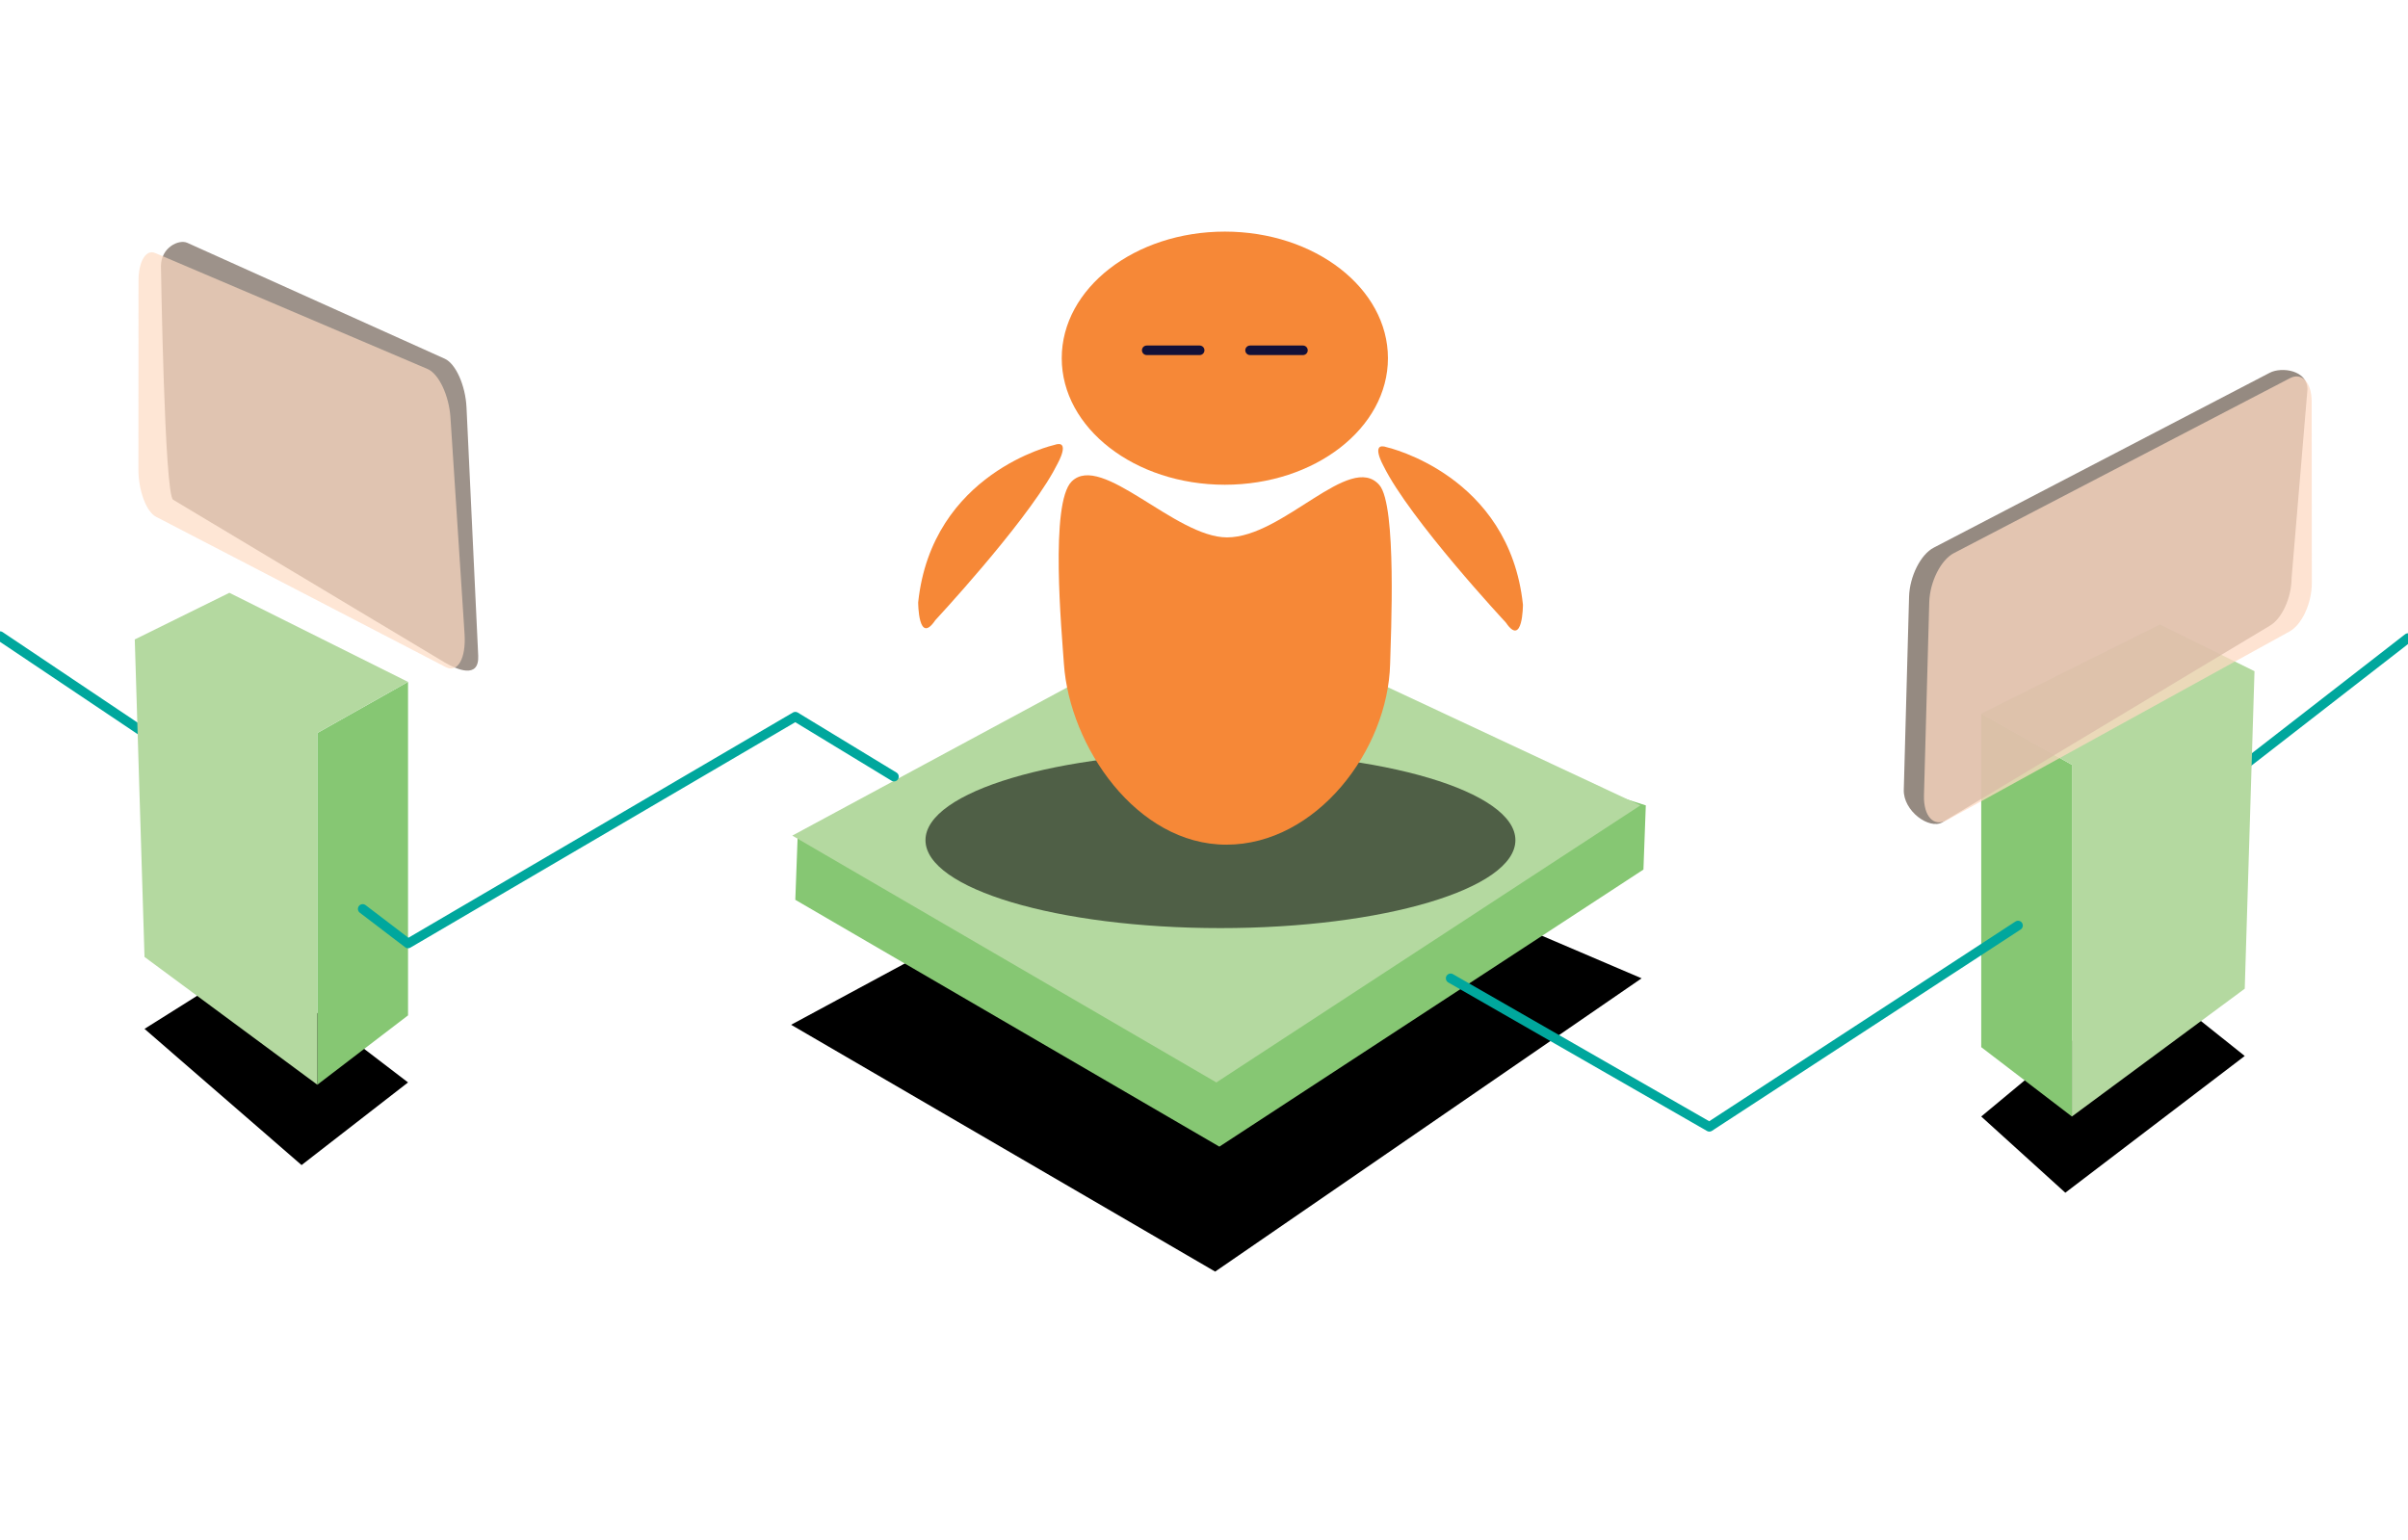 <?xml version="1.0" encoding="utf-8"?>
<!-- Generator: Adobe Illustrator 27.8.1, SVG Export Plug-In . SVG Version: 6.00 Build 0)  -->
<svg version="1.1" id="Layer_1" xmlns="http://www.w3.org/2000/svg" xmlns:xlink="http://www.w3.org/1999/xlink" x="0px" y="0px"
	 viewBox="0 0 629.68 402.65" style="enable-background:new 0 0 629.68 402.65;" xml:space="preserve">
<style type="text/css">
	.st0{fill:#86C773;}
	.st1{fill:#B4D9A0;}
	.st2{opacity:0.56;}
	.st3{fill:#F68837;}
	.st4{fill:none;stroke:#131038;stroke-width:2.493;stroke-linecap:round;stroke-miterlimit:10;}
	.st5{fill:none;stroke:#00A79D;stroke-width:2.493;stroke-linecap:round;stroke-linejoin:round;stroke-miterlimit:10;}
	.st6{opacity:0.74;fill:#716156;}
	.st7{opacity:0.74;fill:#FEDAC2;}
	.st8{opacity:0.69;fill:#716156;}
	.st9{opacity:0.69;fill:#FEDAC2;}
</style>
<polygon points="317.76,332.55 206.87,268 317.76,208.21 429.27,255.85 "/>
<polygon points="518.08,291.99 561.54,255.85 586.99,276.16 540.07,311.92 "/>
<polygon points="37.79,269.07 65.56,251.62 106.7,283.08 78.86,304.69 "/>
<polygon class="st0" points="318.86,299.87 207.97,235.32 208.59,218.53 318.86,175.53 430.37,210.62 429.75,227.41 "/>
<polygon class="st1" points="318.07,283.08 207.18,218.53 318.07,158.74 428.96,210.62 "/>
<ellipse class="st2" cx="319.14" cy="219.72" rx="77.13" ry="23"/>
<g>
	<ellipse class="st3" cx="320.29" cy="93.67" rx="42.65" ry="33.1"/>
	<path class="st3" d="M363.51,173.64c-0.57,22.55-19.27,47.26-42.82,47.26s-41.01-25.8-42.48-47.26c-0.57-8.35-3.72-42.1,2.04-47.74
		c7.81-7.66,27.05,14.64,40.61,14.64c14.72,0,32.17-22.49,39.84-13.69C365.3,132.14,363.7,166.16,363.51,173.64z"/>
	<line class="st4" x1="299.86" y1="91.61" x2="313.71" y2="91.61"/>
	<line class="st4" x1="326.88" y1="91.61" x2="340.72" y2="91.61"/>
	<path class="st3" d="M362.75,116.99c0,0,31.91,7.24,35.49,41.14c0,0,0,11.3-4.46,4.69c0,0-25.1-26.93-32.03-41.02
		C361.76,121.8,358.14,115.36,362.75,116.99z"/>
	<path class="st3" d="M275.37,123.47c0.45-0.79,0.85-1.55,1.21-2.27c0,0,3.62-6.45-0.99-4.81c0,0-31.91,7.24-35.49,41.14
		c0,0,0,11.3,4.46,4.69C244.55,162.21,267.14,137.98,275.37,123.47"/>
</g>
<polygon class="st0" points="518.08,248.33 518.08,186.64 541.79,200.01 541.79,291.99 518.08,273.85 "/>
<polyline class="st5" points="379.33,255.85 446.99,294.69 527.71,242.04 "/>
<line class="st5" x1="629.68" y1="166.86" x2="586.99" y2="200.01"/>
<polygon class="st1" points="589.54,175.53 586.99,258.57 541.79,291.99 541.79,200.01 518.08,186.64 564.8,163.33 "/>
<g>
	<path class="st6" d="M593.46,163.69l-85.56,51.38c-3.48,1.92-10.22-3.01-10.07-8.49l1.38-50.52c0.15-5.32,3.03-11.06,6.44-12.83
		l87.87-45.74c3.14-1.63,9.87-0.68,9.87,4.33l-4.15,49.33C599.24,156.31,596.66,161.93,593.46,163.69z"/>
	<path class="st7" d="M598.74,165.12l-89.6,49.35c-3.48,1.92-6.18-0.99-6.03-6.47l1.38-50.52c0.15-5.32,3.03-11.06,6.44-12.83
		l87.87-45.74c3.14-1.63,5.68,1.09,5.69,6.1l0.04,47.56C604.52,157.74,601.94,163.36,598.74,165.12z"/>
	<polygon class="st0" points="106.7,240.02 106.7,178.33 82.98,191.7 82.98,283.68 106.7,265.54 	"/>
	<polyline class="st5" points="94.84,237.7 106.7,246.74 207.97,187.42 233.78,203.11 	"/>
	<line class="st5" x1="0" y1="166.35" x2="37.79" y2="191.7"/>
	<polygon class="st1" points="35.24,167.23 37.79,250.26 82.98,283.68 82.98,191.7 106.7,178.33 59.98,155.03 	"/>
	<g>
		<path class="st8" d="M45.27,130.69l71.06,42.58c2.99,1.75,9.01,4.46,8.72-1.79l-3.06-64.93c-0.27-5.76-2.83-11.45-5.68-12.73
			L48.97,63.5c-2.2-0.99-6.87,1.22-6.88,6.08C42.09,69.58,42.99,129.36,45.27,130.69z"/>
		<path class="st9" d="M40.79,135.14l75.77,39.32c3.12,1.62,5.33-2.26,4.92-8.63l-3.69-56.67c-0.38-5.77-3.06-11.41-5.98-12.66
			L40.58,66.17c-2.41-1.03-4.36,2.2-4.36,7.25l-0.03,49.32C36.19,128.25,38.24,133.82,40.79,135.14z"/>
	</g>
</g>
</svg>
